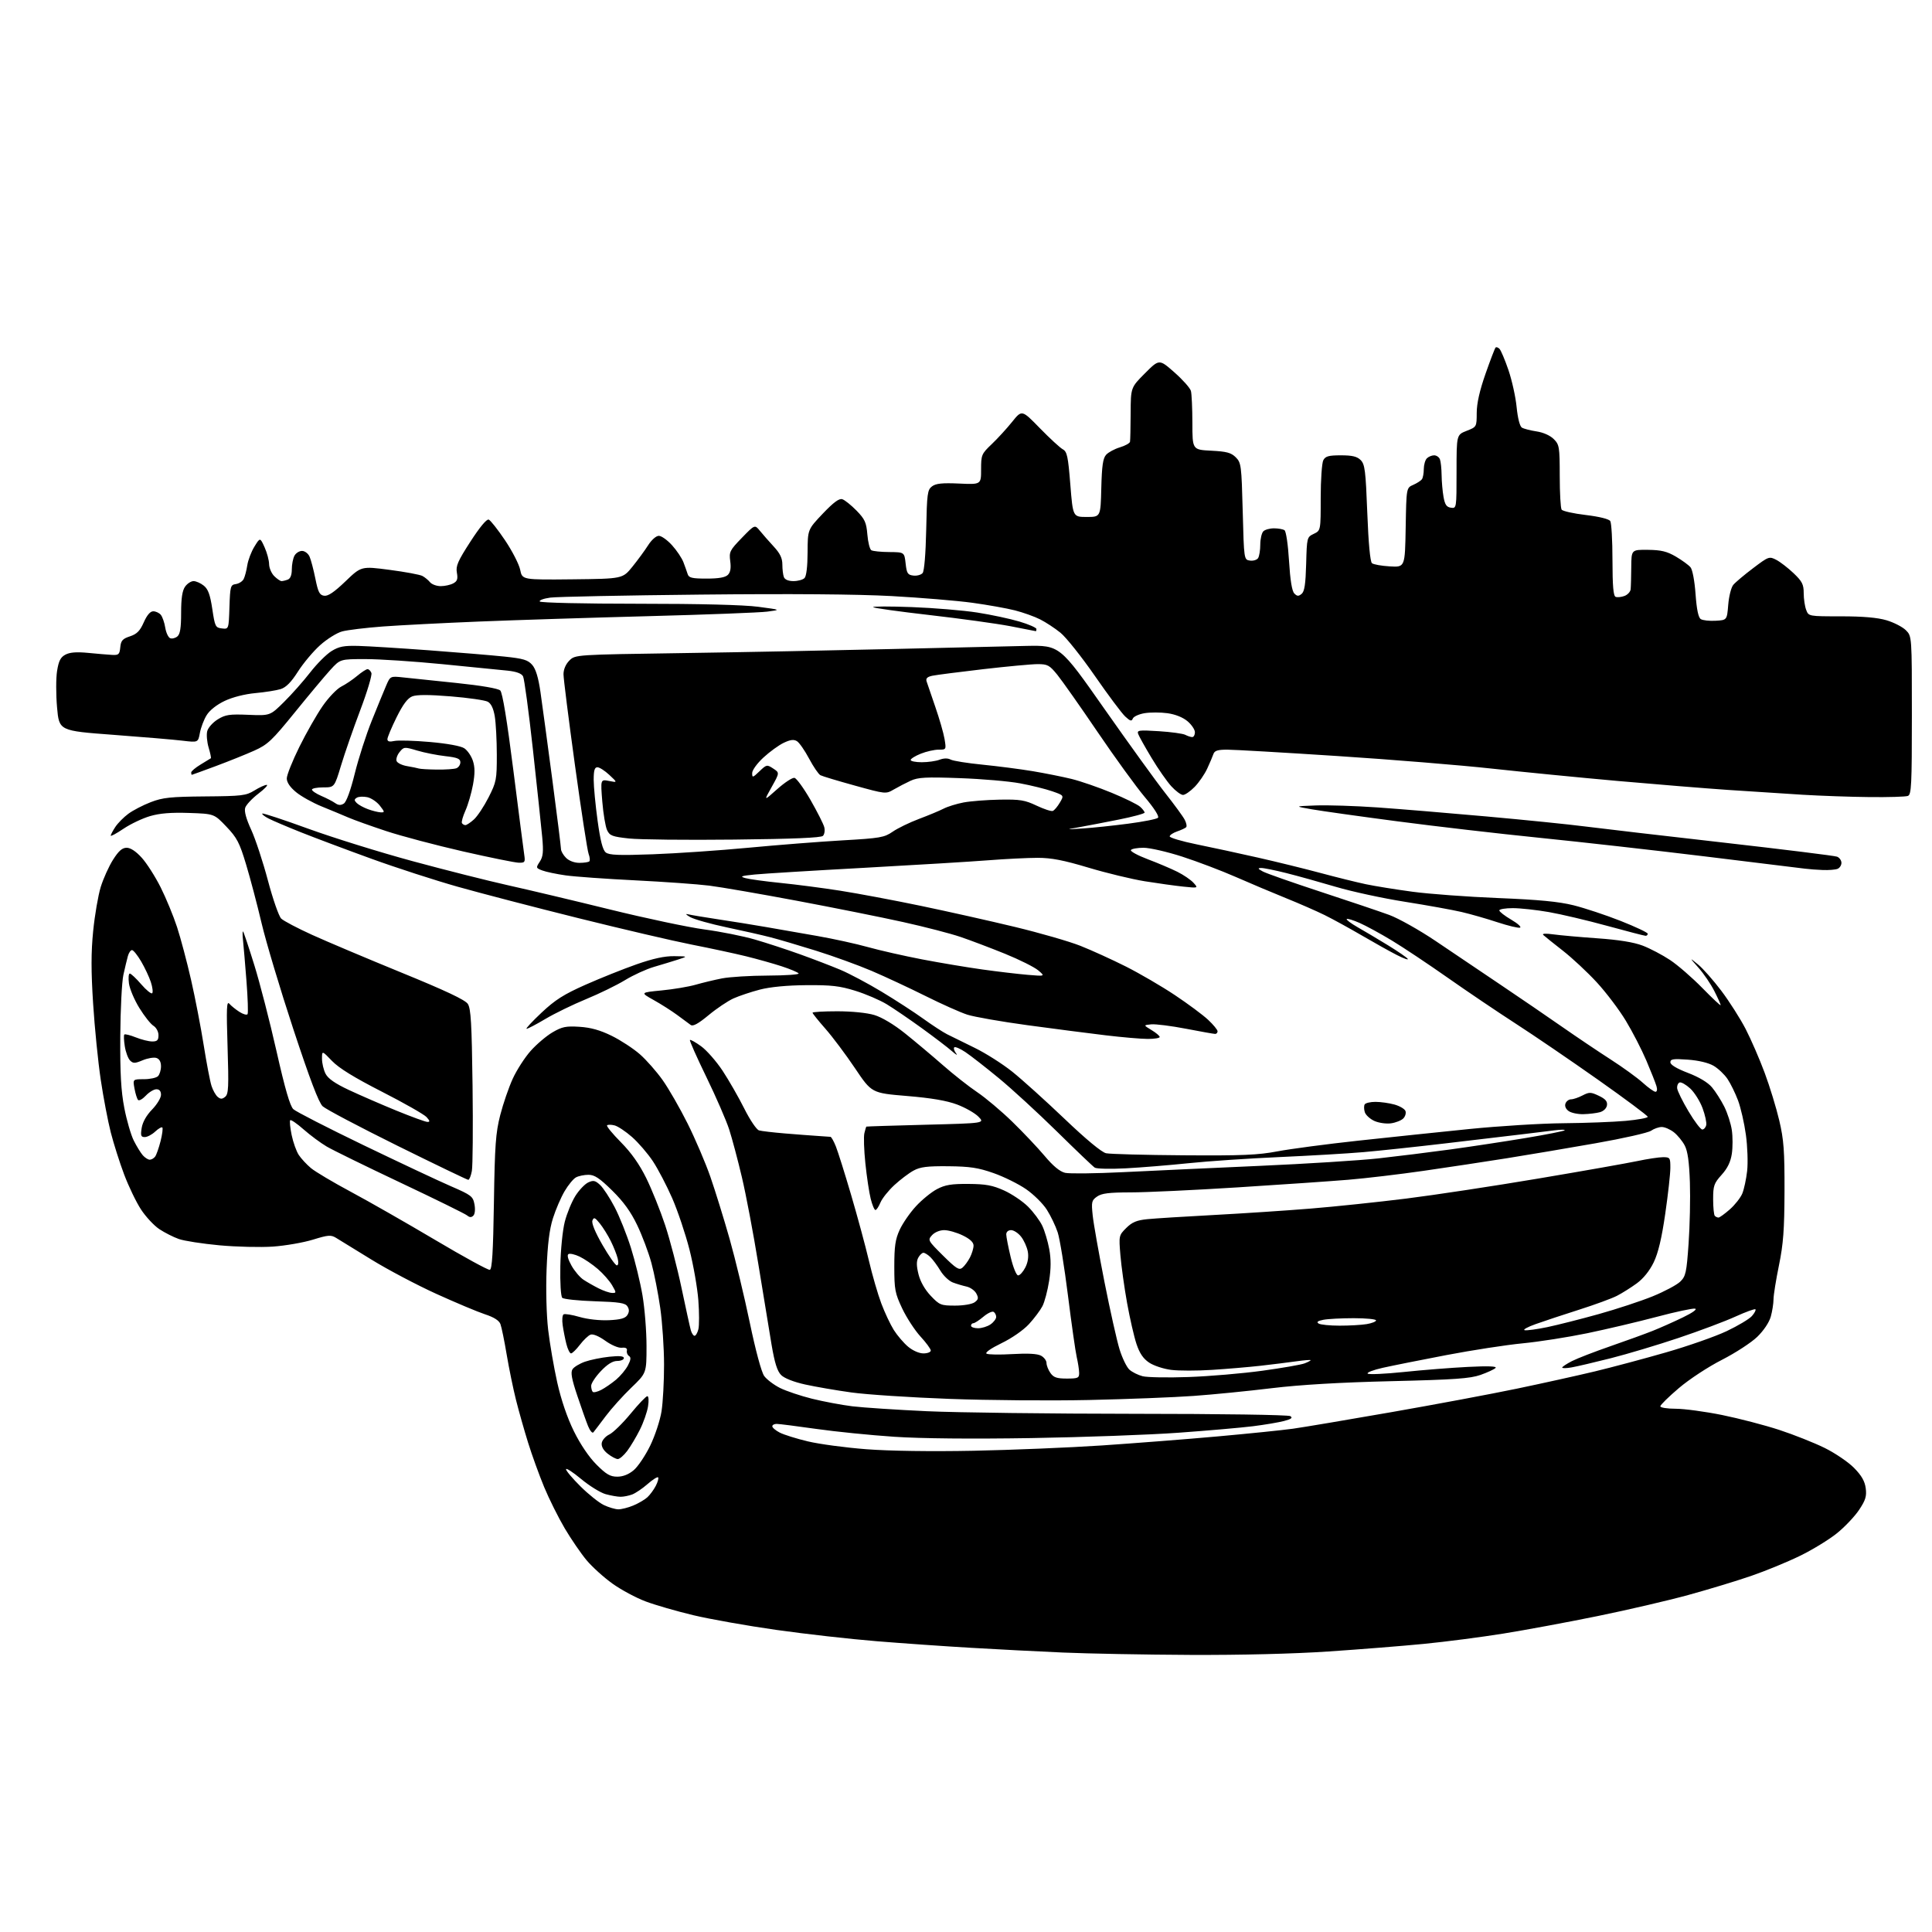 <?xml version="1.0" encoding="UTF-8" standalone="no"?>
<svg 
  version="1.1" 
  xmlns="http://www.w3.org/2000/svg" 
  xmlns:xlink="http://www.w3.org/1999/xlink" 
  xmlns:svg="http://www.w3.org/2000/svg"
  xmlns:rdf="http://www.w3.org/1999/02/22-rdf-syntax-ns#"
  xmlns:cc="http://creativecommons.org/ns#"
  xmlns:dc="http://purl.org/dc/elements/1.1/"
  viewBox="0 0 768 768"
  width="768"
  height="768"
>
<style>svg {background-color: white; }</style>"
<path stroke="none" fill="black" fill-rule="evenodd" d="M473.08,657.85C455.16,657.77 432.40,657.34 422.50,656.91C412.60,656.48 396.18,655.63 386.00,655.03C375.82,654.44 358.95,653.26 348.50,652.41C338.05,651.57 320.08,649.54 308.57,647.91C297.06,646.28 282.21,643.64 275.57,642.06C268.93,640.47 260.40,638.01 256.62,636.58C252.84,635.16 246.93,631.99 243.50,629.54C240.06,627.08 235.42,622.89 233.18,620.22C230.95,617.55 227.04,611.85 224.50,607.56C221.96,603.26 218.28,595.87 216.31,591.13C214.34,586.38 211.47,578.45 209.93,573.50C208.39,568.55 206.22,560.90 205.12,556.50C204.01,552.10 202.35,544.00 201.42,538.50C200.50,533.00 199.38,527.53 198.93,526.35C198.40,524.92 196.36,523.62 192.81,522.46C189.89,521.50 181.20,517.85 173.51,514.36C165.81,510.86 154.20,504.74 147.72,500.75C141.23,496.76 134.88,492.86 133.61,492.08C131.56,490.82 130.50,490.90 124.40,492.78C120.60,493.95 113.45,495.19 108.50,495.54C103.55,495.88 93.97,495.65 87.22,495.03C80.47,494.40 73.20,493.28 71.07,492.52C68.94,491.77 65.46,490.01 63.35,488.61C61.23,487.21 57.95,483.68 56.05,480.78C54.15,477.88 51.14,471.63 49.36,466.90C47.57,462.17 45.18,454.62 44.03,450.14C42.89,445.65 41.09,436.25 40.05,429.24C39.00,422.23 37.63,408.62 37.02,399.00C36.18,385.95 36.19,378.59 37.04,370.06C37.67,363.77 39.02,355.90 40.05,352.56C41.09,349.23 43.28,344.36 44.94,341.75C47.17,338.23 48.58,337.00 50.36,337.00C51.90,337.00 54.07,338.44 56.36,340.98C58.34,343.17 61.71,348.45 63.86,352.73C66.00,357.00 68.93,364.10 70.37,368.50C71.81,372.90 74.32,382.35 75.95,389.50C77.58,396.65 79.85,408.35 80.98,415.50C82.12,422.65 83.51,429.93 84.08,431.67C84.64,433.41 85.75,435.38 86.55,436.04C87.68,436.98 88.33,436.97 89.53,435.98C90.84,434.89 90.97,432.07 90.46,416.10C89.97,400.66 90.09,397.76 91.18,399.01C91.91,399.85 93.71,401.30 95.20,402.25C96.68,403.20 98.13,403.60 98.41,403.14C98.70,402.68 98.50,396.72 97.97,389.90C97.44,383.08 96.82,375.78 96.59,373.67C96.36,371.56 96.38,370.04 96.63,370.30C96.89,370.55 98.89,376.55 101.09,383.63C103.29,390.71 107.26,406.10 109.91,417.84C113.32,432.93 115.29,439.69 116.62,440.93C117.65,441.89 130.20,448.32 144.50,455.22C158.80,462.11 174.43,469.46 179.23,471.54C187.36,475.06 188.01,475.56 188.61,478.74C188.98,480.73 188.80,482.60 188.17,483.23C187.39,484.01 186.69,483.99 185.68,483.15C184.91,482.51 173.03,476.67 159.28,470.17C145.53,463.67 132.31,457.20 129.89,455.78C127.48,454.36 123.34,451.30 120.71,448.98C118.07,446.65 115.67,445.00 115.37,445.30C115.07,445.60 115.32,448.24 115.93,451.18C116.54,454.11 117.82,457.69 118.77,459.12C119.72,460.56 121.90,462.91 123.61,464.34C125.32,465.77 132.52,470.05 139.61,473.84C146.70,477.64 161.72,486.22 172.99,492.90C184.26,499.59 194.03,504.93 194.70,504.78C195.62,504.57 196.03,497.82 196.34,478.00C196.69,455.20 197.04,450.35 198.85,443.27C200.01,438.75 202.25,432.22 203.84,428.77C205.42,425.32 208.62,420.36 210.96,417.73C213.29,415.11 217.19,411.80 219.63,410.37C223.44,408.14 224.96,407.83 230.38,408.17C234.87,408.46 238.57,409.50 243.19,411.77C246.76,413.53 251.79,416.83 254.37,419.09C256.95,421.36 261.02,425.98 263.41,429.36C265.81,432.74 270.27,440.50 273.32,446.60C276.37,452.71 280.45,462.24 282.38,467.79C284.31,473.34 287.75,484.45 290.03,492.48C292.30,500.50 295.91,515.48 298.05,525.76C300.37,536.90 302.69,545.47 303.78,546.98C304.78,548.36 307.61,550.50 310.05,551.73C312.50,552.95 318.22,554.88 322.77,556.01C327.32,557.14 334.52,558.49 338.77,559.02C343.02,559.54 356.40,560.42 368.50,560.98C380.60,561.53 417.73,561.99 451.00,562.01C485.08,562.02 512.12,562.42 512.92,562.93C513.98,563.60 513.33,564.10 510.42,564.87C508.26,565.43 502.68,566.38 498.00,566.96C493.32,567.54 480.05,568.70 468.50,569.53C456.95,570.37 430.62,571.32 410.00,571.66C386.20,572.04 366.29,571.85 355.50,571.14C346.15,570.52 332.20,569.12 324.50,568.02C316.80,566.93 309.71,566.02 308.75,566.02C307.79,566.01 307.00,566.44 307.00,566.97C307.00,567.51 308.33,568.64 309.96,569.48C311.59,570.32 316.63,571.90 321.17,572.98C325.70,574.06 336.14,575.46 344.37,576.09C353.47,576.79 370.16,577.03 386.92,576.70C402.09,576.40 425.07,575.45 438.00,574.59C450.93,573.72 471.62,572.11 484.00,571.00C496.38,569.89 509.88,568.51 514.00,567.93C518.12,567.35 535.67,564.40 553.00,561.37C570.33,558.34 592.83,554.13 603.00,552.01C613.17,549.89 627.12,546.80 634.00,545.15C640.88,543.49 653.62,540.09 662.33,537.58C671.04,535.07 681.84,531.29 686.33,529.17C690.82,527.04 695.36,524.34 696.41,523.15C697.46,521.96 698.09,520.76 697.81,520.48C697.54,520.20 693.96,521.50 689.87,523.36C685.78,525.23 675.63,529.04 667.31,531.83C658.99,534.63 646.85,538.26 640.34,539.91C633.83,541.56 626.81,543.20 624.75,543.56C622.69,543.93 621.00,543.96 621.00,543.63C621.00,543.31 622.73,542.16 624.85,541.07C626.97,539.99 633.84,537.33 640.10,535.16C646.37,532.99 653.94,530.24 656.93,529.05C659.92,527.86 665.32,525.46 668.93,523.71C672.85,521.82 674.81,520.40 673.80,520.21C672.87,520.02 665.99,521.49 658.52,523.48C651.05,525.46 638.64,528.38 630.95,529.98C623.26,531.57 611.69,533.38 605.23,534.00C598.78,534.62 585.17,536.72 575.00,538.66C564.83,540.60 553.43,542.88 549.68,543.72C545.92,544.56 543.22,545.60 543.68,546.03C544.13,546.45 550.58,546.16 558.00,545.39C565.42,544.61 576.90,543.70 583.50,543.37C591.63,542.96 595.18,543.10 594.50,543.79C593.95,544.35 591.25,545.59 588.50,546.56C584.37,548.00 578.16,548.44 553.00,549.04C532.61,549.53 516.87,550.46 505.50,551.83C496.15,552.97 482.20,554.35 474.50,554.90C466.80,555.46 448.12,556.19 433.00,556.52C417.88,556.85 392.86,556.66 377.42,556.08C361.97,555.51 344.42,554.36 338.42,553.52C332.41,552.69 324.15,551.26 320.06,550.36C315.53,549.36 311.80,547.89 310.51,546.60C308.96,545.05 307.94,541.78 306.70,534.49C305.78,529.00 303.41,514.60 301.45,502.50C299.49,490.40 296.55,474.88 294.92,468.00C293.30,461.12 291.02,452.57 289.87,449.00C288.72,445.43 284.64,436.05 280.81,428.17C276.97,420.28 274.02,413.64 274.26,413.41C274.49,413.18 276.49,414.30 278.70,415.90C280.91,417.50 284.76,421.89 287.25,425.65C289.73,429.42 293.61,436.18 295.86,440.67C298.13,445.21 300.74,449.07 301.72,449.35C302.70,449.63 307.32,450.17 312.00,450.56C316.68,450.95 322.52,451.39 325.00,451.55C327.48,451.70 329.79,451.87 330.14,451.91C330.49,451.96 331.46,453.69 332.28,455.75C333.10,457.81 335.83,466.48 338.33,475.00C340.84,483.52 344.01,495.24 345.38,501.04C346.74,506.84 348.97,514.54 350.34,518.16C351.70,521.78 353.94,526.53 355.31,528.71C356.69,530.88 359.24,533.87 360.98,535.33C362.84,536.89 365.37,538.00 367.08,538.00C368.68,538.00 370.00,537.49 370.00,536.86C370.00,536.24 368.16,533.73 365.91,531.29C363.67,528.85 360.41,523.85 358.66,520.18C355.77,514.07 355.50,512.65 355.50,503.50C355.50,495.36 355.90,492.63 357.66,488.82C358.85,486.25 361.75,482.05 364.12,479.49C366.48,476.93 370.23,473.87 372.46,472.70C375.70,470.99 378.18,470.58 385.00,470.63C391.90,470.68 394.57,471.17 399.15,473.24C402.26,474.65 406.55,477.55 408.68,479.68C410.82,481.82 413.35,485.22 414.31,487.24C415.27,489.26 416.52,493.44 417.09,496.53C417.82,500.48 417.81,504.24 417.04,509.17C416.44,513.03 415.25,517.55 414.39,519.21C413.53,520.87 411.11,524.10 409.01,526.38C406.80,528.77 402.18,531.98 398.09,533.95C393.89,535.99 391.48,537.68 392.17,538.10C392.80,538.50 397.44,538.57 402.48,538.27C408.55,537.91 412.36,538.12 413.81,538.90C415.02,539.54 416.00,540.85 416.00,541.81C416.00,542.77 416.70,544.56 417.56,545.78C418.81,547.56 420.08,548.00 424.06,548.00C428.52,548.00 429.00,547.78 428.98,545.75C428.96,544.51 428.53,541.69 428.02,539.48C427.51,537.27 425.94,526.24 424.53,514.98C423.12,503.72 421.29,492.43 420.45,489.89C419.62,487.36 417.68,483.31 416.14,480.89C414.61,478.47 410.88,474.79 407.87,472.71C404.85,470.63 399.03,467.75 394.94,466.32C388.86,464.18 385.58,463.69 377.00,463.60C368.57,463.52 365.84,463.86 363.14,465.33C361.29,466.34 357.85,468.94 355.50,471.11C353.15,473.28 350.67,476.39 349.99,478.03C349.31,479.66 348.42,481.00 348.00,481.00C347.58,481.00 346.73,479.00 346.12,476.55C345.50,474.10 344.55,467.76 344.00,462.47C343.45,457.18 343.27,451.76 343.61,450.43C343.94,449.09 344.28,447.93 344.36,447.85C344.44,447.77 355.07,447.43 368.00,447.10C391.50,446.50 391.50,446.50 388.94,443.89C387.53,442.46 383.70,440.28 380.44,439.06C376.33,437.52 370.18,436.47 360.50,435.67C346.50,434.50 346.50,434.50 339.87,424.63C336.22,419.20 330.93,412.14 328.12,408.95C325.30,405.75 323.00,402.88 323.00,402.57C323.00,402.26 327.42,402.00 332.82,402.00C338.62,402.00 344.65,402.61 347.57,403.49C350.55,404.38 355.35,407.25 359.71,410.74C363.67,413.91 370.42,419.57 374.71,423.33C378.99,427.09 385.20,431.98 388.50,434.19C391.80,436.41 398.03,441.66 402.35,445.86C406.67,450.06 412.48,456.20 415.26,459.50C418.64,463.53 421.32,465.74 423.40,466.22C425.11,466.61 435.50,466.49 446.50,465.95C457.50,465.41 481.80,464.29 500.51,463.46C519.21,462.64 540.58,461.29 548.01,460.47C555.43,459.65 568.25,458.06 576.50,456.93C584.75,455.80 598.24,453.75 606.47,452.38C614.71,451.01 621.68,449.63 621.97,449.31C622.26,449.00 620.48,449.01 618.00,449.32C615.52,449.64 609.45,450.39 604.50,450.97C599.55,451.56 586.05,453.15 574.50,454.52C562.95,455.88 548.33,457.44 542.00,457.99C535.67,458.54 520.60,459.42 508.50,459.96C496.40,460.49 480.20,461.58 472.50,462.39C464.80,463.19 453.55,464.11 447.50,464.43C441.45,464.75 435.90,464.63 435.18,464.15C434.45,463.68 427.70,457.23 420.18,449.83C412.65,442.43 402.23,432.85 397.00,428.55C391.77,424.24 385.80,419.59 383.73,418.21C381.66,416.83 379.68,415.99 379.34,416.33C378.99,416.67 379.32,417.75 380.07,418.73C380.81,419.70 380.09,419.33 378.46,417.89C376.83,416.45 371.45,412.35 366.50,408.76C361.55,405.18 355.25,400.88 352.50,399.21C349.75,397.54 344.12,395.13 340.00,393.85C333.79,391.92 330.44,391.54 320.50,391.62C312.87,391.68 306.17,392.32 302.11,393.37C298.60,394.28 293.87,395.86 291.61,396.87C289.35,397.88 284.87,400.89 281.67,403.55C277.57,406.95 275.45,408.10 274.57,407.44C273.87,406.92 271.47,405.15 269.23,403.50C267.00,401.85 262.77,399.16 259.83,397.52C254.50,394.54 254.50,394.54 263.00,393.71C267.68,393.26 273.75,392.24 276.50,391.45C279.25,390.66 283.98,389.52 287.00,388.93C290.02,388.34 298.23,387.83 305.23,387.81C312.24,387.78 317.75,387.40 317.47,386.96C317.20,386.52 314.17,385.24 310.74,384.12C307.31,383.00 300.90,381.20 296.50,380.12C292.10,379.04 282.43,376.96 275.00,375.50C267.57,374.04 247.32,369.31 230.00,365.00C212.68,360.69 191.08,355.07 182.01,352.51C172.94,349.95 157.41,344.92 147.51,341.32C137.60,337.73 125.05,333.01 119.60,330.84C114.16,328.67 108.38,326.21 106.76,325.37C105.14,324.54 104.02,323.65 104.27,323.40C104.51,323.15 112.77,325.87 122.61,329.45C132.45,333.02 151.07,338.82 164.00,342.32C176.93,345.83 194.03,350.14 202.00,351.92C209.97,353.69 228.20,358.02 242.50,361.54C256.80,365.06 273.71,368.63 280.08,369.48C286.45,370.33 295.45,372.13 300.08,373.48C304.71,374.82 312.77,377.46 318.00,379.34C323.23,381.22 330.43,383.98 334.00,385.48C337.57,386.98 345.00,390.92 350.50,394.24C356.00,397.56 363.43,402.37 367.00,404.95C370.57,407.52 374.85,410.31 376.50,411.14C378.15,411.98 383.06,414.40 387.41,416.51C391.77,418.63 398.52,422.92 402.41,426.03C406.31,429.15 415.65,437.58 423.17,444.75C431.72,452.91 437.91,458.04 439.67,458.43C441.23,458.77 455.10,459.14 470.50,459.25C493.76,459.42 500.09,459.15 507.87,457.67C513.02,456.70 527.42,454.79 539.87,453.44C552.32,452.09 572.17,450.01 584.00,448.81C595.83,447.62 612.70,446.57 621.50,446.50C630.30,446.42 641.44,446.00 646.25,445.56C651.06,445.12 655.00,444.40 655.00,443.95C655.00,443.51 646.11,436.88 635.25,429.22C624.39,421.56 609.65,411.51 602.50,406.90C595.35,402.28 583.20,394.08 575.50,388.67C567.80,383.26 557.82,376.61 553.32,373.89C548.82,371.17 543.04,368.02 540.48,366.89C537.93,365.76 535.61,365.06 535.34,365.33C535.07,365.60 537.02,367.06 539.67,368.58C542.33,370.09 547.77,373.33 551.76,375.77C555.75,378.22 559.28,380.65 559.61,381.18C559.94,381.70 558.02,381.03 555.35,379.67C552.68,378.32 546.45,374.84 541.50,371.95C536.55,369.06 529.83,365.37 526.57,363.76C523.30,362.15 516.33,359.10 511.07,356.98C505.81,354.85 496.86,351.08 491.20,348.59C485.53,346.10 475.98,342.48 469.97,340.53C463.96,338.59 457.03,337.00 454.58,337.00C452.12,337.00 449.86,337.41 449.55,337.91C449.25,338.41 452.26,340.05 456.25,341.56C460.24,343.06 465.52,345.31 468.00,346.54C470.48,347.77 473.37,349.75 474.43,350.92C476.36,353.06 476.36,353.06 470.43,352.45C467.17,352.11 460.26,351.15 455.09,350.32C449.91,349.48 439.82,347.05 432.67,344.90C422.78,341.94 417.94,341.00 412.48,341.00C408.52,341.00 399.71,341.44 392.90,341.97C386.08,342.51 363.85,343.85 343.50,344.97C323.15,346.08 303.57,347.28 300.00,347.63C294.58,348.18 293.96,348.41 296.28,349.06C297.81,349.49 304.11,350.36 310.28,350.98C316.45,351.60 327.12,352.99 334.00,354.07C340.88,355.15 355.27,357.85 366.00,360.08C376.73,362.32 393.60,366.09 403.50,368.48C413.40,370.87 425.10,374.24 429.50,375.99C433.90,377.73 442.00,381.42 447.50,384.18C453.00,386.95 461.77,392.06 467.00,395.55C472.23,399.03 478.19,403.46 480.25,405.39C482.31,407.32 484.00,409.37 484.00,409.95C484.00,410.53 483.57,411.00 483.05,411.00C482.53,411.00 477.31,410.07 471.45,408.94C465.59,407.81 459.38,407.03 457.65,407.19C454.50,407.50 454.50,407.50 457.75,409.47C459.54,410.55 461.00,411.78 461.00,412.22C461.00,412.65 458.86,413.00 456.25,412.99C453.64,412.99 446.10,412.34 439.50,411.55C432.90,410.76 418.95,408.96 408.50,407.54C398.05,406.12 387.25,404.23 384.50,403.34C381.75,402.45 374.28,399.11 367.91,395.93C361.53,392.75 351.91,388.26 346.53,385.96C341.15,383.66 331.15,380.04 324.31,377.90C317.47,375.77 309.31,373.36 306.18,372.56C303.06,371.75 295.26,369.98 288.85,368.63C282.44,367.28 275.92,365.44 274.35,364.55C272.64,363.57 272.30,363.13 273.50,363.44C274.60,363.72 280.00,364.62 285.50,365.45C291.00,366.27 299.55,367.65 304.50,368.51C309.45,369.38 318.68,370.99 325.00,372.09C331.32,373.20 340.32,375.17 345.00,376.48C349.68,377.79 359.35,379.98 366.50,381.36C373.65,382.73 384.45,384.54 390.50,385.38C396.55,386.23 404.65,387.18 408.50,387.51C415.50,388.10 415.50,388.10 412.72,385.74C411.19,384.44 405.23,381.47 399.48,379.13C393.72,376.80 385.79,373.79 381.84,372.45C377.89,371.10 367.63,368.44 359.04,366.54C350.45,364.63 331.47,360.83 316.88,358.09C302.28,355.35 286.55,352.63 281.92,352.05C277.29,351.47 264.05,350.53 252.50,349.95C240.95,349.38 228.52,348.49 224.87,347.98C221.22,347.46 217.05,346.59 215.59,346.03C213.02,345.06 212.99,344.95 214.57,342.53C215.89,340.52 216.08,338.62 215.54,332.77C215.17,328.77 213.51,313.14 211.85,298.03C210.19,282.91 208.42,269.78 207.92,268.85C207.31,267.71 205.26,266.96 201.75,266.59C198.86,266.28 187.24,265.12 175.92,264.02C164.61,262.91 150.83,262.00 145.30,262.00C135.25,262.00 135.25,262.00 131.36,266.25C129.22,268.59 122.88,276.17 117.26,283.10C108.13,294.37 106.42,295.99 101.09,298.38C97.82,299.85 90.95,302.61 85.82,304.52C80.69,306.43 76.39,307.99 76.25,308.00C76.11,308.00 76.00,307.59 76.00,307.08C76.00,306.58 77.69,305.15 79.75,303.91C81.81,302.67 83.64,301.55 83.82,301.42C83.99,301.30 83.60,299.39 82.94,297.19C82.28,294.98 82.02,292.05 82.37,290.67C82.71,289.29 84.59,287.18 86.53,285.98C89.60,284.08 91.19,283.84 98.72,284.15C107.38,284.51 107.38,284.51 112.94,279.00C116.00,275.98 120.66,270.71 123.31,267.29C125.96,263.88 129.76,260.07 131.77,258.83C134.76,256.98 136.69,256.61 142.46,256.76C146.33,256.86 158.95,257.65 170.50,258.50C182.05,259.36 195.55,260.48 200.50,261.00C208.06,261.79 209.83,262.32 211.57,264.31C212.98,265.94 214.01,269.32 214.84,275.09C215.51,279.72 217.62,295.31 219.53,309.75C221.44,324.19 223.00,336.68 223.00,337.50C223.00,338.33 223.90,339.90 225.00,341.00C226.20,342.20 228.33,343.00 230.33,343.00C232.17,343.00 233.94,342.73 234.27,342.40C234.60,342.07 234.47,340.75 233.99,339.46C233.50,338.18 231.05,322.29 228.55,304.14C226.05,286.00 224.00,269.75 224.00,268.03C224.00,266.09 224.89,264.02 226.33,262.58C228.67,260.24 228.67,260.24 271.58,259.61C295.19,259.26 332.50,258.53 354.50,258.00C376.50,257.47 400.53,256.91 407.89,256.76C421.29,256.50 421.29,256.50 439.07,281.86C448.86,295.81 459.75,310.89 463.28,315.36C466.81,319.84 470.26,324.55 470.93,325.84C471.61,327.12 471.87,328.47 471.51,328.84C471.15,329.20 469.55,329.95 467.94,330.50C466.34,331.05 465.00,331.94 464.97,332.47C464.94,333.01 469.77,334.44 475.71,335.65C481.64,336.85 492.57,339.22 500.00,340.90C507.43,342.58 518.65,345.34 524.95,347.03C531.25,348.73 539.35,350.73 542.95,351.49C546.55,352.25 554.90,353.59 561.50,354.48C568.10,355.37 583.40,356.50 595.50,356.99C611.68,357.64 619.62,358.40 625.53,359.87C629.94,360.97 638.38,363.77 644.28,366.10C650.17,368.43 655.00,370.71 655.00,371.17C655.00,371.62 654.62,372.00 654.17,372.00C653.71,372.00 646.85,370.22 638.92,368.05C630.99,365.87 620.50,363.40 615.62,362.55C610.73,361.70 604.32,361.00 601.37,361.00C598.42,361.00 596.00,361.41 596.00,361.90C596.00,362.40 598.13,364.06 600.73,365.58C603.33,367.10 604.90,368.53 604.23,368.76C603.55,368.98 599.52,368.01 595.25,366.61C590.99,365.20 584.58,363.36 581.00,362.53C577.42,361.69 567.32,359.87 558.54,358.48C549.76,357.10 537.39,354.42 531.04,352.54C524.69,350.66 515.83,348.19 511.33,347.06C506.84,345.93 502.34,345.02 501.33,345.04C499.86,345.07 500.00,345.35 502.00,346.43C503.38,347.18 513.73,350.81 525.00,354.51C536.27,358.21 548.53,362.34 552.24,363.70C555.95,365.06 564.27,369.74 570.74,374.10C577.21,378.47 588.80,386.28 596.50,391.46C604.20,396.64 615.22,404.17 620.98,408.19C626.75,412.21 635.41,418.04 640.24,421.14C645.06,424.24 650.81,428.40 653.01,430.39C655.21,432.38 657.48,434.00 658.07,434.00C658.70,434.00 658.87,433.09 658.47,431.75C658.11,430.51 656.30,425.94 654.45,421.59C652.60,417.24 648.93,410.12 646.29,405.76C643.66,401.40 638.46,394.53 634.74,390.49C631.01,386.45 624.94,380.78 621.23,377.89C617.53,375.01 614.05,372.21 613.50,371.69C612.87,371.09 614.33,370.99 617.50,371.43C620.25,371.81 628.16,372.51 635.08,373.00C643.46,373.58 649.43,374.55 652.99,375.90C655.92,377.02 660.82,379.59 663.88,381.62C666.94,383.65 672.72,388.67 676.72,392.76C680.73,396.86 684.00,399.92 684.00,399.57C684.00,399.22 682.86,396.68 681.46,393.93C680.07,391.18 677.26,387.04 675.21,384.73C671.50,380.53 671.50,380.53 675.00,383.39C676.92,384.96 681.09,389.67 684.26,393.87C687.43,398.07 691.76,404.88 693.90,409.00C696.03,413.12 699.44,420.97 701.47,426.43C703.51,431.89 706.12,440.44 707.29,445.43C709.09,453.07 709.41,457.50 709.37,473.50C709.32,488.88 708.90,494.50 707.16,503.00C705.98,508.77 705.00,514.85 705.00,516.50C704.99,518.15 704.51,521.24 703.92,523.36C703.28,525.66 701.11,528.91 698.55,531.40C696.19,533.69 689.88,537.80 684.52,540.54C679.07,543.31 671.53,548.26 667.39,551.78C663.33,555.23 660.00,558.50 660.00,559.03C660.00,559.56 662.76,560.00 666.12,560.00C669.49,560.00 677.77,561.12 684.52,562.48C691.27,563.85 701.51,566.52 707.28,568.41C713.05,570.30 721.18,573.53 725.34,575.58C729.50,577.64 734.76,581.21 737.03,583.53C740.02,586.57 741.29,588.80 741.66,591.62C742.07,594.80 741.59,596.35 738.99,600.24C737.25,602.84 733.28,607.03 730.16,609.53C727.05,612.04 720.45,616.07 715.50,618.48C710.55,620.90 701.81,624.49 696.08,626.46C690.35,628.43 679.14,631.84 671.17,634.02C663.20,636.21 646.96,639.99 635.09,642.41C623.21,644.84 606.30,647.98 597.50,649.39C588.70,650.80 574.52,652.64 566.00,653.47C557.48,654.30 540.41,655.66 528.08,656.49C514.20,657.42 493.24,657.94 473.08,657.85zM245.78,599.98C247.04,599.99 249.72,599.31 251.75,598.46C253.77,597.62 256.28,596.15 257.32,595.21C258.35,594.27 259.87,592.22 260.68,590.66C261.49,589.09 261.90,587.57 261.61,587.27C261.31,586.98 259.43,588.17 257.42,589.93C255.42,591.69 252.67,593.55 251.32,594.07C249.97,594.58 247.89,595.00 246.68,594.99C245.48,594.99 242.81,594.52 240.74,593.95C238.68,593.37 234.29,590.66 230.99,587.91C227.70,585.17 225.00,583.43 225.00,584.04C225.00,584.66 227.59,587.73 230.75,590.86C233.91,594.00 238.07,597.33 240.00,598.26C241.93,599.19 244.53,599.96 245.78,599.98zM245.38,587.00C247.65,587.00 249.90,586.11 251.90,584.43C253.59,583.01 256.54,578.62 258.46,574.68C260.38,570.73 262.41,564.58 262.97,561.00C263.53,557.42 263.98,549.10 263.97,542.50C263.97,535.90 263.29,525.77 262.47,520.00C261.65,514.23 260.06,506.12 258.93,502.00C257.81,497.88 255.27,491.12 253.29,487.00C250.75,481.69 247.84,477.67 243.34,473.25C238.34,468.33 236.33,467.00 233.93,467.00C232.24,467.00 230.01,467.46 228.97,468.02C227.92,468.58 225.87,471.07 224.42,473.55C222.96,476.04 220.88,480.87 219.80,484.29C218.41,488.66 217.67,494.64 217.28,504.50C216.96,512.69 217.22,522.69 217.90,528.59C218.55,534.13 220.18,543.58 221.52,549.59C223.07,556.50 225.49,563.59 228.13,568.94C230.68,574.12 234.14,579.24 237.10,582.19C240.99,586.09 242.56,587.00 245.38,587.00zM245.58,580.00C244.86,580.00 243.06,579.05 241.58,577.88C239.86,576.53 239.00,575.00 239.20,573.64C239.36,572.48 240.73,570.93 242.23,570.22C243.73,569.50 247.53,565.78 250.68,561.96C253.82,558.13 256.82,555.00 257.33,555.00C257.85,555.00 257.97,556.77 257.60,559.08C257.24,561.33 255.79,565.49 254.36,568.33C252.94,571.17 250.68,574.96 249.34,576.75C248.00,578.54 246.31,580.00 245.58,580.00zM235.87,569.38C235.47,569.87 234.52,568.74 233.76,566.88C233.01,565.02 231.07,559.56 229.46,554.74C227.26,548.18 226.78,545.57 227.57,544.32C228.14,543.41 230.39,542.05 232.56,541.29C234.73,540.54 239.09,539.65 242.25,539.32C246.25,538.90 248.00,539.06 248.00,539.86C248.00,540.49 246.81,541.00 245.35,541.00C243.54,541.00 241.45,542.30 238.85,545.04C236.73,547.27 235.00,549.89 235.00,550.88C235.00,551.86 235.28,552.95 235.63,553.29C235.97,553.64 237.49,553.28 239.01,552.50C240.52,551.71 243.18,549.88 244.92,548.42C246.65,546.96 248.77,544.41 249.63,542.75C250.77,540.55 250.88,539.54 250.04,539.03C249.41,538.64 249.03,537.68 249.20,536.91C249.40,535.96 248.73,535.58 247.17,535.75C245.84,535.90 243.01,534.70 240.60,532.96C238.03,531.12 235.72,530.17 234.73,530.55C233.84,530.89 231.93,532.71 230.50,534.59C229.07,536.46 227.49,538.00 226.99,538.00C226.49,538.00 225.66,536.31 225.14,534.25C224.62,532.19 223.96,528.82 223.67,526.77C223.37,524.72 223.54,522.79 224.03,522.48C224.53,522.17 227.39,522.64 230.39,523.51C233.57,524.44 238.45,524.97 242.07,524.80C246.69,524.58 248.58,524.05 249.39,522.75C250.17,521.51 250.18,520.51 249.43,519.33C248.57,517.95 246.24,517.59 236.44,517.27C229.87,517.06 224.05,516.44 223.51,515.90C222.94,515.34 222.61,509.96 222.74,503.31C222.86,496.87 223.65,489.01 224.51,485.66C225.36,482.34 227.27,477.71 228.74,475.37C230.22,473.04 232.52,470.63 233.86,470.02C235.89,469.09 236.65,469.26 238.58,471.07C239.84,472.26 242.43,476.21 244.33,479.86C246.24,483.51 249.14,490.77 250.79,496.00C252.44,501.23 254.52,509.74 255.40,514.93C256.28,520.11 257.00,529.18 257.00,535.09C257.00,545.82 257.00,545.82 250.96,551.62C247.63,554.82 243.04,559.92 240.76,562.96C238.47,566.01 236.28,568.90 235.87,569.38zM472.50,547.39C480.75,547.10 493.93,545.97 501.79,544.89C509.65,543.81 517.19,542.50 518.54,541.98C519.89,541.47 521.00,540.89 521.00,540.69C521.00,540.50 518.41,540.70 515.25,541.15C512.09,541.60 505.68,542.39 501.00,542.92C496.32,543.44 487.67,544.18 481.77,544.55C475.87,544.93 468.58,544.93 465.57,544.55C462.56,544.18 458.62,542.88 456.80,541.66C454.45,540.09 453.00,537.95 451.77,534.25C450.81,531.39 449.13,524.05 448.03,517.94C446.93,511.83 445.74,503.30 445.38,498.98C444.73,491.23 444.76,491.08 447.69,488.15C450.02,485.83 451.83,485.07 456.08,484.64C459.06,484.34 470.95,483.59 482.50,482.98C494.05,482.36 511.38,481.22 521.00,480.43C530.62,479.65 547.73,477.85 559.00,476.45C570.27,475.04 593.90,471.46 611.50,468.49C629.10,465.53 646.79,462.40 650.82,461.55C654.84,460.70 659.45,460.00 661.07,460.00C663.85,460.00 664.00,460.21 663.99,464.25C663.99,466.59 663.08,474.80 661.96,482.50C660.54,492.31 659.16,498.09 657.36,501.82C655.73,505.18 653.25,508.26 650.64,510.16C648.36,511.82 644.82,514.05 642.76,515.11C640.70,516.17 633.95,518.64 627.76,520.61C621.57,522.58 613.80,525.15 610.50,526.33C607.20,527.50 605.22,528.60 606.10,528.78C606.98,528.95 611.03,528.40 615.09,527.55C619.15,526.70 628.33,524.37 635.49,522.38C642.65,520.38 652.33,517.19 657.00,515.29C661.67,513.38 666.59,510.76 667.92,509.47C670.12,507.33 670.43,505.92 671.24,494.31C671.74,487.26 671.97,476.32 671.76,470.00C671.48,461.83 670.88,457.58 669.70,455.34C668.79,453.60 666.85,451.24 665.39,450.09C663.92,448.94 661.77,448.00 660.59,448.00C659.41,448.00 657.49,448.67 656.33,449.48C655.17,450.29 645.28,452.53 634.36,454.45C623.44,456.38 607.52,459.06 599.00,460.42C590.48,461.78 575.62,464.02 566.00,465.41C556.38,466.80 542.88,468.40 536.00,468.97C529.12,469.54 509.32,470.91 492.00,472.00C474.68,473.09 455.54,473.99 449.47,473.99C440.86,474.00 437.93,474.36 436.10,475.65C433.94,477.15 433.80,477.78 434.36,483.14C434.69,486.35 436.80,498.23 439.03,509.54C441.27,520.85 443.97,532.93 445.04,536.39C446.11,539.84 447.87,543.47 448.95,544.45C450.03,545.43 452.40,546.61 454.21,547.07C456.02,547.54 464.25,547.68 472.50,547.39zM276.10,531.00C276.57,531.00 277.26,529.83 277.62,528.39C277.98,526.96 277.97,521.76 277.60,516.84C277.22,511.92 275.64,502.86 274.07,496.70C272.50,490.54 269.42,481.38 267.23,476.34C265.03,471.31 261.56,464.67 259.52,461.59C257.47,458.51 253.75,454.19 251.24,451.98C248.72,449.76 245.60,447.69 244.29,447.36C242.98,447.03 241.64,447.02 241.32,447.34C241.00,447.66 243.47,450.68 246.81,454.05C250.93,458.21 254.16,462.78 256.90,468.33C259.11,472.83 262.49,481.23 264.40,487.00C266.31,492.77 269.25,504.02 270.92,512.00C272.60,519.98 274.25,527.51 274.60,528.75C274.95,529.99 275.62,531.00 276.10,531.00zM388.78,528.00C390.31,528.00 392.56,527.30 393.78,526.44C395.00,525.59 396.00,524.26 396.00,523.50C396.00,522.74 395.54,521.83 394.98,521.49C394.42,521.14 392.58,522.01 390.90,523.43C389.22,524.84 387.43,526.00 386.92,526.00C386.42,526.00 386.00,526.45 386.00,527.00C386.00,527.55 387.25,528.00 388.78,528.00zM532.50,526.97C536.35,526.98 541.19,526.70 543.25,526.36C545.31,526.02 547.00,525.35 547.00,524.87C547.00,524.39 543.01,524.00 538.12,524.00C533.24,524.00 527.81,524.29 526.04,524.64C523.79,525.09 523.23,525.53 524.17,526.13C524.90,526.59 528.65,526.97 532.50,526.97zM379.65,519.00C383.04,519.00 386.40,518.42 387.44,517.67C388.94,516.57 389.05,515.97 388.10,514.18C387.46,513.00 385.72,511.76 384.22,511.43C382.72,511.10 380.27,510.37 378.76,509.80C377.25,509.23 375.03,507.13 373.83,505.13C372.63,503.13 370.85,500.71 369.87,499.75C368.89,498.79 367.63,498.00 367.08,498.00C366.52,498.00 365.60,498.89 365.01,499.97C364.26,501.38 364.30,503.29 365.13,506.59C365.86,509.49 367.68,512.68 369.99,515.11C373.48,518.78 374.03,519.00 379.65,519.00zM243.31,513.96C245.05,514.00 245.05,513.89 243.31,510.89C242.31,509.18 239.77,506.28 237.64,504.45C235.52,502.62 232.26,500.40 230.38,499.51C228.51,498.62 226.52,498.18 225.97,498.52C225.34,498.91 225.80,500.65 227.17,503.08C228.38,505.25 230.53,507.78 231.94,508.71C233.35,509.64 236.07,511.19 238.00,512.16C239.93,513.13 242.31,513.94 243.31,513.96zM404.72,506.99C405.40,507.00 406.68,505.60 407.56,503.88C408.61,501.85 408.96,499.61 408.56,497.48C408.22,495.68 407.03,493.03 405.90,491.60C404.78,490.17 402.99,489.00 401.93,489.00C400.78,489.00 400.00,489.69 400.00,490.69C400.00,491.63 400.79,495.67 401.75,499.69C402.74,503.82 404.03,506.99 404.72,506.99zM382.58,503.93C383.43,503.22 384.78,501.40 385.57,499.87C386.35,498.35 387.00,496.22 387.00,495.14C387.00,493.82 385.59,492.50 382.68,491.09C380.31,489.94 377.01,489.00 375.34,489.00C373.58,489.00 371.55,489.84 370.50,491.00C368.74,492.95 368.84,493.13 374.86,499.11C380.12,504.32 381.26,505.03 382.58,503.93zM245.20,503.00C245.81,503.00 245.94,501.90 245.54,500.25C245.17,498.74 243.94,495.64 242.81,493.37C241.69,491.10 239.73,487.95 238.46,486.37C236.50,483.94 236.05,483.75 235.50,485.17C235.09,486.22 236.58,489.83 239.51,494.92C242.08,499.36 244.63,503.00 245.20,503.00zM683.13,484.00C683.57,484.00 685.59,482.54 687.61,480.77C689.64,478.99 691.87,476.15 692.58,474.47C693.28,472.79 694.15,468.73 694.52,465.46C694.88,462.18 694.66,455.72 694.02,451.11C693.39,446.49 691.98,440.35 690.90,437.45C689.81,434.55 687.93,430.71 686.71,428.90C685.49,427.09 683.00,424.73 681.17,423.66C679.11,422.47 675.19,421.53 670.92,421.23C665.13,420.81 664.00,420.98 664.00,422.28C664.00,423.27 666.50,424.78 670.98,426.49C675.38,428.17 678.91,430.29 680.53,432.22C681.95,433.91 684.15,437.36 685.42,439.89C686.69,442.43 688.05,446.64 688.43,449.25C688.81,451.86 688.81,456.09 688.43,458.65C687.94,461.89 686.71,464.42 684.36,467.02C681.34,470.37 681.00,471.34 681.00,476.70C681.00,479.98 681.30,482.97 681.67,483.33C682.03,483.70 682.69,484.00 683.13,484.00zM186.15,469.00C185.73,469.00 173.04,462.89 157.94,455.43C142.85,447.96 129.49,440.91 128.27,439.77C126.71,438.32 123.15,428.95 116.60,409.09C111.42,393.37 105.74,374.43 103.99,367.00C102.24,359.57 99.46,349.04 97.81,343.58C95.21,334.95 94.19,333.00 89.97,328.58C85.13,323.50 85.13,323.50 75.14,323.16C68.08,322.92 63.53,323.28 59.67,324.41C56.67,325.28 51.91,327.54 49.10,329.43C46.30,331.32 44.00,332.56 44.01,332.18C44.01,331.81 44.84,330.25 45.84,328.73C46.84,327.21 49.18,324.84 51.03,323.48C52.88,322.11 56.89,320.04 59.95,318.86C64.72,317.03 67.76,316.71 81.51,316.59C96.20,316.47 97.81,316.28 101.13,314.23C103.11,313.00 105.31,312.00 106.01,312.00C106.71,312.00 105.23,313.57 102.71,315.49C100.20,317.41 97.84,319.94 97.47,321.10C97.03,322.47 97.86,325.52 99.86,329.85C101.54,333.51 104.53,342.57 106.50,350.00C108.47,357.43 110.85,364.25 111.79,365.16C112.73,366.07 118.22,368.96 124.00,371.59C129.78,374.22 145.74,380.96 159.47,386.58C177.08,393.77 184.89,397.46 185.96,399.06C187.19,400.93 187.53,406.75 187.85,431.64C188.06,448.32 187.93,463.54 187.57,465.48C187.21,467.42 186.57,469.00 186.15,469.00zM59.53,461.00C60.20,461.00 61.17,460.44 61.68,459.75C62.18,459.06 63.15,456.30 63.83,453.62C64.51,450.93 64.82,448.49 64.53,448.19C64.23,447.90 62.95,448.64 61.68,449.83C60.41,451.02 58.55,452.00 57.55,452.00C56.02,452.00 55.83,451.43 56.33,448.33C56.71,446.02 58.24,443.32 60.47,441.04C62.41,439.04 64.00,436.42 64.00,435.21C64.00,433.74 63.39,433.00 62.17,433.00C61.17,433.00 59.29,434.13 57.99,435.51C56.69,436.90 55.30,437.68 54.89,437.26C54.49,436.84 53.85,434.81 53.47,432.75C52.78,429.00 52.78,429.00 57.19,429.00C59.61,429.00 62.14,428.46 62.80,427.80C63.46,427.14 64.00,425.37 64.00,423.87C64.00,422.09 63.36,420.93 62.16,420.55C61.15,420.23 58.70,420.64 56.72,421.47C53.61,422.77 52.93,422.78 51.70,421.56C50.92,420.77 49.97,418.24 49.61,415.93C49.24,413.62 49.15,411.51 49.43,411.24C49.70,410.97 51.74,411.48 53.98,412.37C56.21,413.27 59.16,414.00 60.52,414.00C62.50,414.00 63.00,413.49 63.00,411.51C63.00,410.10 62.13,408.47 60.99,407.76C59.88,407.07 57.36,403.89 55.39,400.68C53.41,397.48 51.55,393.09 51.26,390.93C50.97,388.77 51.12,387.00 51.59,387.00C52.06,387.00 54.10,388.91 56.12,391.25C58.14,393.59 60.11,395.19 60.50,394.82C60.88,394.44 60.64,392.44 59.96,390.38C59.28,388.31 57.54,384.62 56.10,382.17C54.66,379.72 53.04,377.70 52.49,377.68C51.95,377.65 51.20,378.73 50.83,380.07C50.46,381.41 49.66,384.75 49.05,387.51C48.44,390.26 47.88,401.29 47.81,412.01C47.72,426.73 48.11,433.68 49.41,440.41C50.35,445.31 52.05,451.16 53.18,453.41C54.31,455.66 55.93,458.29 56.77,459.25C57.62,460.21 58.86,461.00 59.53,461.00zM676.68,449.00C677.32,449.00 678.03,448.21 678.25,447.25C678.47,446.29 677.81,443.25 676.79,440.50C675.77,437.75 673.56,434.24 671.89,432.69C670.21,431.15 668.31,430.07 667.67,430.30C667.03,430.53 666.59,431.58 666.70,432.63C666.81,433.67 668.83,437.79 671.20,441.76C673.56,445.74 676.03,448.99 676.68,449.00zM552.93,446.54C551.04,446.80 548.08,446.38 546.35,445.60C544.61,444.82 542.89,443.24 542.53,442.10C542.17,440.95 542.15,439.56 542.49,439.01C542.84,438.45 544.78,438.00 546.81,438.01C548.84,438.01 552.21,438.49 554.31,439.07C556.40,439.65 558.37,440.81 558.69,441.64C559.01,442.47 558.62,443.81 557.82,444.61C557.02,445.41 554.82,446.28 552.93,446.54zM169.90,445.98C170.99,446.00 170.91,445.56 169.56,444.06C168.59,443.00 160.64,438.47 151.88,434.00C140.81,428.35 134.74,424.61 131.98,421.74C128.00,417.60 128.00,417.60 128.00,420.85C128.00,422.64 128.64,425.34 129.43,426.86C130.42,428.77 133.25,430.74 138.68,433.28C142.98,435.30 151.45,438.98 157.50,441.46C163.55,443.93 169.13,445.97 169.90,445.98zM629.44,442.90C627.21,442.96 624.55,442.39 623.53,441.64C622.39,440.81 621.92,439.65 622.31,438.64C622.65,437.74 623.65,437.00 624.52,437.00C625.39,437.00 627.44,436.31 629.07,435.46C631.77,434.07 632.37,434.08 635.57,435.60C638.18,436.84 639.02,437.82 638.80,439.35C638.62,440.56 637.47,441.70 636.00,442.11C634.62,442.49 631.67,442.85 629.44,442.90zM209.33,408.96C208.87,408.93 211.54,406.06 215.25,402.57C220.68,397.46 224.09,395.29 232.75,391.45C238.66,388.83 247.78,385.18 253.00,383.35C259.58,381.04 264.19,380.04 268.00,380.09C273.50,380.16 273.50,380.16 269.50,381.45C267.30,382.16 263.01,383.46 259.97,384.35C256.93,385.24 251.76,387.60 248.47,389.61C245.19,391.61 238.23,395.01 233.00,397.16C227.78,399.31 220.50,402.85 216.83,405.03C213.15,407.22 209.78,408.98 209.33,408.96zM724.67,345.85C722.38,345.77 719.15,345.52 717.50,345.31C715.85,345.09 698.08,342.91 678.00,340.47C657.92,338.02 628.23,334.68 612.00,333.04C595.77,331.40 570.35,328.45 555.50,326.49C540.65,324.54 525.35,322.39 521.50,321.72C514.50,320.50 514.50,320.50 523.00,320.18C527.67,320.00 538.70,320.35 547.50,320.96C556.30,321.58 575.88,323.20 591.00,324.56C606.12,325.92 623.67,327.70 630.00,328.52C636.33,329.33 661.08,332.22 685.00,334.93C708.92,337.65 729.29,340.17 730.25,340.54C731.21,340.91 732.00,342.02 732.00,343.00C732.00,343.98 731.29,345.06 730.42,345.39C729.55,345.73 726.96,345.93 724.67,345.85zM206.19,342.94C204.71,342.91 194.72,340.88 184.00,338.44C173.28,335.99 159.55,332.36 153.50,330.36C147.45,328.36 140.70,325.94 138.50,324.99C136.30,324.04 131.55,322.07 127.94,320.60C124.33,319.14 119.72,316.57 117.69,314.89C115.29,312.92 114.00,311.01 114.00,309.44C114.00,308.10 116.25,302.46 119.00,296.90C121.75,291.34 125.92,284.02 128.27,280.64C130.61,277.26 133.94,273.79 135.66,272.93C137.38,272.07 140.22,270.15 141.97,268.68C143.72,267.21 145.58,266.00 146.11,266.00C146.63,266.00 147.32,266.68 147.64,267.52C147.96,268.35 145.98,274.99 143.22,282.27C140.47,289.54 137.03,299.44 135.58,304.25C132.94,313.00 132.94,313.00 128.47,313.00C126.01,313.00 124.00,313.40 124.00,313.89C124.00,314.38 125.69,315.51 127.75,316.40C129.81,317.28 132.29,318.57 133.25,319.25C134.51,320.14 135.47,320.19 136.66,319.44C137.70,318.79 139.35,314.27 141.04,307.45C142.53,301.43 145.56,292.00 147.78,286.50C149.99,281.00 152.55,274.75 153.47,272.62C155.14,268.73 155.14,268.73 160.32,269.29C163.17,269.60 172.70,270.59 181.50,271.50C191.30,272.52 198.03,273.67 198.86,274.48C199.75,275.34 201.54,286.25 204.06,306.15C206.17,322.84 208.12,337.96 208.39,339.75C208.84,342.74 208.66,343.00 206.19,342.94zM259.50,339.59C268.85,339.25 285.95,338.08 297.50,336.99C309.05,335.89 325.86,334.58 334.86,334.06C349.89,333.20 351.51,332.92 354.86,330.61C356.86,329.22 361.59,326.93 365.37,325.51C369.15,324.09 373.54,322.26 375.12,321.44C376.71,320.62 380.27,319.52 383.04,318.99C385.82,318.47 392.28,317.96 397.40,317.87C405.50,317.73 407.40,318.04 412.05,320.25C414.99,321.64 417.89,322.60 418.50,322.36C419.11,322.13 420.37,320.64 421.30,319.06C423.00,316.19 423.00,316.19 418.25,314.54C415.64,313.63 409.90,312.21 405.50,311.39C401.10,310.56 390.30,309.63 381.50,309.32C368.05,308.83 364.94,309.00 362.00,310.35C360.07,311.24 357.07,312.80 355.31,313.82C352.13,315.68 352.08,315.67 339.81,312.28C333.04,310.41 326.88,308.56 326.13,308.16C325.38,307.77 323.35,304.80 321.63,301.57C319.91,298.33 317.74,295.21 316.80,294.63C315.55,293.85 314.18,294.02 311.54,295.28C309.58,296.21 305.96,298.84 303.49,301.12C300.96,303.45 299.00,306.16 299.00,307.31C299.00,309.23 299.20,309.18 301.90,306.60C304.70,303.91 304.88,303.87 307.36,305.50C309.92,307.18 309.92,307.18 306.75,312.84C303.57,318.50 303.57,318.50 308.94,313.71C311.90,311.07 314.99,309.05 315.81,309.21C316.63,309.37 319.50,313.32 322.19,318.00C324.87,322.68 327.34,327.55 327.66,328.82C327.99,330.10 327.75,331.65 327.13,332.27C326.37,333.03 315.25,333.50 291.76,333.75C272.92,333.96 254.13,333.76 250.01,333.31C243.40,332.59 242.38,332.21 241.33,330.00C240.68,328.62 239.82,323.51 239.42,318.64C238.71,309.78 238.71,309.78 242.10,310.44C245.50,311.11 245.50,311.11 242.23,308.05C240.44,306.37 238.30,305.00 237.48,305.00C236.37,305.00 236.00,306.24 236.00,309.97C236.00,312.70 236.70,320.01 237.55,326.22C238.66,334.26 239.59,337.89 240.80,338.86C242.15,339.93 245.97,340.08 259.50,339.59zM430.50,329.32C434.35,329.07 442.43,328.22 448.45,327.43C454.47,326.65 459.81,325.59 460.32,325.08C460.88,324.52 458.82,321.29 455.06,316.83C451.66,312.80 443.23,301.18 436.32,291.00C429.41,280.82 422.20,270.59 420.31,268.25C417.21,264.43 416.43,264.00 412.52,264.00C410.13,264.00 400.37,264.91 390.84,266.01C381.30,267.12 372.22,268.29 370.66,268.61C368.61,269.04 367.96,269.66 368.33,270.85C368.61,271.76 370.17,276.32 371.80,281.00C373.42,285.68 375.08,291.41 375.47,293.75C376.17,297.98 376.16,298.00 373.11,298.00C371.42,298.00 368.23,298.72 366.02,299.61C363.81,300.49 362.00,301.62 362.00,302.11C362.00,302.60 364.00,303.00 366.43,303.00C368.87,303.00 372.05,302.55 373.50,302.00C375.18,301.36 376.77,301.34 377.91,301.95C378.88,302.47 384.59,303.38 390.59,303.97C396.59,304.57 405.55,305.73 410.50,306.55C415.45,307.38 422.43,308.78 426.00,309.65C429.57,310.53 436.76,313.01 441.97,315.17C447.18,317.32 452.24,319.81 453.22,320.70C454.20,321.58 455.00,322.63 455.00,323.02C455.00,323.42 450.39,324.66 444.75,325.79C439.11,326.92 432.02,328.28 429.00,328.82C423.50,329.79 423.50,329.79 430.50,329.32zM185.00,328.00C185.49,328.00 187.02,326.99 188.39,325.75C189.77,324.51 192.38,320.57 194.20,317.00C197.32,310.86 197.50,309.91 197.49,300.00C197.48,294.23 197.12,287.36 196.68,284.75C196.14,281.57 195.22,279.65 193.87,278.93C192.76,278.34 186.15,277.39 179.18,276.82C170.46,276.11 165.68,276.11 163.87,276.82C162.02,277.55 160.18,280.02 157.62,285.19C155.63,289.22 154.00,293.11 154.00,293.84C154.00,294.76 154.83,294.98 156.76,294.55C158.27,294.22 164.63,294.40 170.89,294.95C177.73,295.55 183.18,296.54 184.54,297.44C185.80,298.26 187.34,300.49 187.97,302.40C188.81,304.96 188.83,307.45 188.02,311.92C187.41,315.24 186.07,319.86 185.03,322.19C183.99,324.51 183.36,326.77 183.63,327.21C183.90,327.64 184.52,328.00 185.00,328.00zM151.32,322.92C153.00,322.99 152.97,322.78 150.99,320.25C149.81,318.74 147.56,317.23 146.00,316.89C144.43,316.56 142.56,316.65 141.84,317.10C140.76,317.77 140.75,318.16 141.80,319.21C142.51,319.92 144.53,321.03 146.29,321.67C148.06,322.32 150.32,322.88 151.32,322.92zM743.17,316.85C735.65,316.78 723.65,316.35 716.50,315.92C709.35,315.48 696.08,314.62 687.00,314.01C677.92,313.39 658.12,311.78 643.00,310.44C627.88,309.09 605.38,306.88 593.00,305.53C580.62,304.17 553.00,301.92 531.61,300.53C510.22,299.14 490.52,298.00 487.83,298.00C484.06,298.00 482.80,298.40 482.35,299.75C482.02,300.71 480.92,303.32 479.88,305.55C478.85,307.78 476.60,311.05 474.89,312.80C473.17,314.56 471.09,316.00 470.27,316.00C469.44,316.00 467.35,314.45 465.62,312.56C463.89,310.67 460.36,305.61 457.78,301.31C455.20,297.02 452.80,292.74 452.46,291.80C451.89,290.27 452.64,290.16 460.66,290.66C465.52,290.97 470.26,291.62 471.18,292.11C472.11,292.60 473.35,293.00 473.93,293.00C474.52,293.00 475.00,292.14 475.00,291.09C475.00,290.04 473.67,288.06 472.04,286.69C470.20,285.14 467.18,283.94 464.06,283.51C461.30,283.13 457.20,283.13 454.95,283.51C452.70,283.89 450.61,284.85 450.30,285.65C449.85,286.82 449.26,286.66 447.27,284.80C445.91,283.54 440.48,276.27 435.21,268.66C429.93,261.05 423.79,253.34 421.56,251.53C419.33,249.72 415.67,247.32 413.44,246.20C411.21,245.07 406.71,243.47 403.44,242.63C400.17,241.80 392.55,240.44 386.50,239.61C380.45,238.78 366.05,237.59 354.50,236.95C340.75,236.20 314.50,235.99 278.50,236.36C248.25,236.67 221.36,237.21 218.75,237.56C216.14,237.91 214.26,238.61 214.56,239.10C214.88,239.61 231.95,240.00 253.74,240.00C278.23,240.00 295.68,240.44 301.43,241.21C310.50,242.41 310.50,242.41 305.00,243.13C301.98,243.52 280.82,244.33 258.00,244.93C235.18,245.53 204.80,246.49 190.50,247.07C176.20,247.65 158.95,248.54 152.17,249.04C145.39,249.55 138.12,250.43 136.01,251.00C133.91,251.56 129.96,254.03 127.24,256.48C124.51,258.92 120.56,263.64 118.45,266.95C115.74,271.20 113.71,273.25 111.56,273.93C109.88,274.45 105.35,275.17 101.50,275.52C97.29,275.91 92.43,277.14 89.30,278.63C86.14,280.13 83.33,282.35 82.14,284.30C81.05,286.06 79.85,289.23 79.46,291.33C78.75,295.17 78.75,295.17 72.62,294.44C69.26,294.03 56.83,292.98 45.00,292.10C23.50,290.50 23.50,290.50 22.68,281.20C22.23,276.08 22.23,269.57 22.69,266.72C23.33,262.70 24.06,261.26 26.01,260.23C27.75,259.30 30.45,259.09 35.00,259.53C38.58,259.88 42.85,260.24 44.50,260.33C47.18,260.48 47.53,260.16 47.81,257.31C48.07,254.65 48.71,253.92 51.67,252.95C54.43,252.03 55.64,250.81 57.15,247.39C58.43,244.51 59.72,243.00 60.92,243.00C61.93,243.00 63.28,243.63 63.93,244.41C64.57,245.19 65.37,247.48 65.69,249.50C66.02,251.52 66.91,253.41 67.66,253.70C68.41,253.99 69.69,253.67 70.51,252.99C71.61,252.08 72.00,249.60 72.00,243.60C72.00,237.84 72.46,234.79 73.56,233.22C74.41,232.00 75.94,231.00 76.95,231.00C77.95,231.00 79.79,231.82 81.03,232.82C82.74,234.21 83.54,236.42 84.39,242.07C85.44,249.08 85.65,249.52 88.21,249.81C90.92,250.13 90.92,250.13 91.21,241.31C91.48,233.03 91.64,232.48 93.75,232.18C94.99,232.00 96.39,231.10 96.86,230.18C97.34,229.26 97.98,226.79 98.30,224.71C98.63,222.62 99.90,219.27 101.15,217.26C103.40,213.61 103.40,213.61 105.18,217.56C106.15,219.72 106.96,222.74 106.97,224.25C106.99,225.76 107.90,227.90 109.00,229.00C110.10,230.10 111.41,231.00 111.92,231.00C112.42,231.00 113.55,230.73 114.42,230.39C115.44,230.00 116.00,228.56 116.00,226.33C116.00,224.42 116.47,222.00 117.04,220.93C117.60,219.87 118.96,219.00 120.06,219.00C121.15,219.00 122.49,220.01 123.05,221.25C123.60,222.49 124.64,226.43 125.36,230.00C126.45,235.42 127.03,236.55 128.85,236.82C130.39,237.05 132.85,235.39 137.32,231.10C143.62,225.05 143.62,225.05 154.88,226.53C161.08,227.34 166.94,228.43 167.91,228.95C168.87,229.47 170.25,230.59 170.95,231.45C171.66,232.30 173.57,233.00 175.19,233.00C176.81,233.00 179.04,232.51 180.16,231.91C181.77,231.05 182.07,230.17 181.62,227.66C181.13,225.00 181.98,223.05 187.01,215.28C190.71,209.55 193.46,206.24 194.27,206.55C194.98,206.82 197.91,210.53 200.76,214.77C203.62,219.02 206.33,224.30 206.78,226.50C207.59,230.50 207.59,230.50 227.55,230.29C247.50,230.07 247.50,230.07 251.38,225.29C253.51,222.65 256.33,218.81 257.64,216.75C259.01,214.60 260.82,213.00 261.90,213.00C262.93,213.00 265.29,214.69 267.16,216.76C269.03,218.82 271.06,221.86 271.68,223.51C272.30,225.15 273.07,227.29 273.37,228.25C273.84,229.70 275.15,230.00 280.90,230.00C285.71,230.00 288.31,229.54 289.34,228.52C290.36,227.50 290.65,225.82 290.28,223.08C289.79,219.37 290.09,218.76 294.89,213.81C300.04,208.50 300.04,208.50 302.07,211.00C303.19,212.38 305.65,215.18 307.55,217.24C310.09,219.98 311.00,221.88 311.00,224.41C311.00,226.29 311.27,228.55 311.61,229.42C311.99,230.40 313.42,231.00 315.41,231.00C317.16,231.00 319.14,230.46 319.80,229.80C320.55,229.05 321.01,225.21 321.03,219.55C321.07,210.50 321.07,210.50 327.06,204.19C331.35,199.69 333.57,198.04 334.83,198.45C335.81,198.76 338.34,200.79 340.47,202.96C343.80,206.38 344.39,207.68 344.79,212.48C345.04,215.54 345.75,218.35 346.36,218.72C346.97,219.10 350.18,219.43 353.49,219.45C359.50,219.50 359.50,219.50 360.00,224.00C360.44,227.94 360.82,228.54 363.09,228.80C364.51,228.97 366.16,228.51 366.76,227.79C367.41,227.00 367.98,220.12 368.18,210.65C368.47,196.21 368.67,194.70 370.50,193.33C372.03,192.18 374.55,191.92 381.25,192.22C390.00,192.62 390.00,192.62 390.00,186.60C390.00,180.82 390.17,180.42 394.25,176.53C396.59,174.30 400.23,170.32 402.35,167.68C406.21,162.87 406.21,162.87 413.35,170.20C417.28,174.23 421.39,178.01 422.47,178.60C424.18,179.54 424.58,181.39 425.47,192.59C426.50,205.50 426.50,205.50 432.00,205.50C437.50,205.50 437.50,205.50 437.78,194.04C438.01,185.15 438.43,182.18 439.70,180.78C440.59,179.79 443.05,178.47 445.16,177.83C447.27,177.20 449.09,176.19 449.20,175.59C449.31,174.99 449.42,169.90 449.45,164.27C449.50,154.04 449.50,154.04 455.15,148.38C460.81,142.71 460.81,142.71 466.83,148.01C470.14,150.93 473.10,154.25 473.41,155.41C473.72,156.56 473.98,162.29 473.99,168.14C474.00,178.78 474.00,178.78 481.49,179.16C487.63,179.47 489.39,179.95 491.24,181.79C493.39,183.94 493.52,184.99 494.00,203.28C494.50,222.50 494.50,222.50 496.89,222.84C498.20,223.02 499.66,222.57 500.12,221.84C500.59,221.10 500.98,218.68 500.98,216.45C500.99,214.22 501.54,211.86 502.20,211.20C502.86,210.54 504.77,210.01 506.45,210.02C508.13,210.02 510.00,210.36 510.61,210.77C511.23,211.18 512.02,216.49 512.41,223.00C512.88,230.67 513.58,234.97 514.51,235.91C515.63,237.06 516.19,237.09 517.42,236.07C518.56,235.12 519.00,232.20 519.22,224.17C519.50,213.66 519.53,213.51 522.25,212.21C525.00,210.89 525.00,210.89 525.00,197.88C525.00,190.72 525.47,184.00 526.04,182.93C526.88,181.35 528.16,181.00 533.04,181.00C537.56,181.00 539.46,181.46 540.89,182.89C542.56,184.56 542.88,187.07 543.52,203.88C543.98,215.93 544.67,223.30 545.38,223.88C545.99,224.39 549.20,224.96 552.50,225.15C558.50,225.50 558.50,225.50 558.78,209.72C559.05,193.93 559.05,193.93 561.78,192.74C563.27,192.08 564.83,191.08 565.23,190.52C565.64,189.96 565.98,188.13 565.98,186.45C565.99,184.77 566.54,182.86 567.20,182.20C567.86,181.54 569.16,181.00 570.09,181.00C571.02,181.00 572.06,181.71 572.39,182.58C572.73,183.45 573.03,186.26 573.06,188.83C573.09,191.40 573.43,195.30 573.82,197.50C574.37,200.61 575.02,201.57 576.76,201.82C578.99,202.14 579.00,202.08 579.00,187.49C579.00,172.84 579.00,172.84 583.00,171.27C587.00,169.70 587.00,169.69 587.02,164.10C587.04,160.32 588.17,155.28 590.52,148.58C592.43,143.13 594.23,138.43 594.52,138.15C594.80,137.87 595.50,138.10 596.06,138.66C596.63,139.23 598.24,143.03 599.63,147.10C601.02,151.17 602.49,157.79 602.88,161.82C603.32,166.24 604.15,169.47 604.97,169.98C605.72,170.44 608.34,171.12 610.79,171.49C613.48,171.89 616.20,173.11 617.63,174.53C619.87,176.77 620.00,177.61 620.02,189.20C620.02,195.97 620.36,201.99 620.77,202.58C621.17,203.18 625.49,204.14 630.37,204.72C635.76,205.37 639.58,206.31 640.11,207.14C640.58,207.89 640.98,214.86 640.98,222.64C641.00,233.03 641.33,236.91 642.25,237.26C642.94,237.52 644.51,237.36 645.75,236.90C646.99,236.44 648.09,235.26 648.20,234.28C648.31,233.30 648.42,229.35 648.45,225.50C648.50,218.50 648.50,218.50 655.11,218.57C660.35,218.63 662.64,219.19 666.19,221.26C668.65,222.71 671.27,224.62 672.01,225.51C672.79,226.45 673.64,230.97 674.01,236.16C674.45,242.26 675.12,245.47 676.08,246.10C676.86,246.61 679.52,246.90 682.00,246.76C686.50,246.50 686.50,246.50 687.00,240.40C687.27,237.05 688.17,233.49 689.00,232.50C689.83,231.50 693.36,228.52 696.86,225.88C703.04,221.20 703.30,221.10 706.08,222.54C707.65,223.35 710.75,225.74 712.97,227.85C716.39,231.11 717.00,232.30 717.00,235.78C717.00,238.03 717.44,241.02 717.98,242.43C718.95,245.00 718.95,245.00 731.79,245.00C740.57,245.00 746.32,245.50 749.94,246.57C752.85,247.44 756.31,249.22 757.62,250.53C760.00,252.91 760.00,252.91 760.00,284.35C760.00,312.09 759.81,315.86 758.42,316.39C757.55,316.73 750.69,316.93 743.17,316.85zM173.67,305.92C177.06,305.96 180.55,305.73 181.42,305.39C182.29,305.06 183.00,303.99 183.00,303.02C183.00,301.61 181.81,301.12 177.02,300.58C173.74,300.21 168.69,299.21 165.81,298.35C160.73,296.84 160.53,296.86 158.84,298.95C157.88,300.13 157.35,301.74 157.65,302.52C157.95,303.30 159.84,304.22 161.85,304.55C163.86,304.89 165.95,305.32 166.50,305.50C167.05,305.69 170.28,305.88 173.67,305.92zM411.75,250.90C411.61,250.85 407.00,249.95 401.50,248.90C396.00,247.86 381.64,245.88 369.58,244.50C357.52,243.12 347.40,241.71 347.08,241.36C346.76,241.02 353.70,241.00 362.50,241.33C371.30,241.66 383.00,242.64 388.50,243.50C394.00,244.36 401.54,245.97 405.25,247.08C408.96,248.18 412.00,249.52 412.00,250.04C412.00,250.57 411.89,250.96 411.75,250.90z" />

</svg>